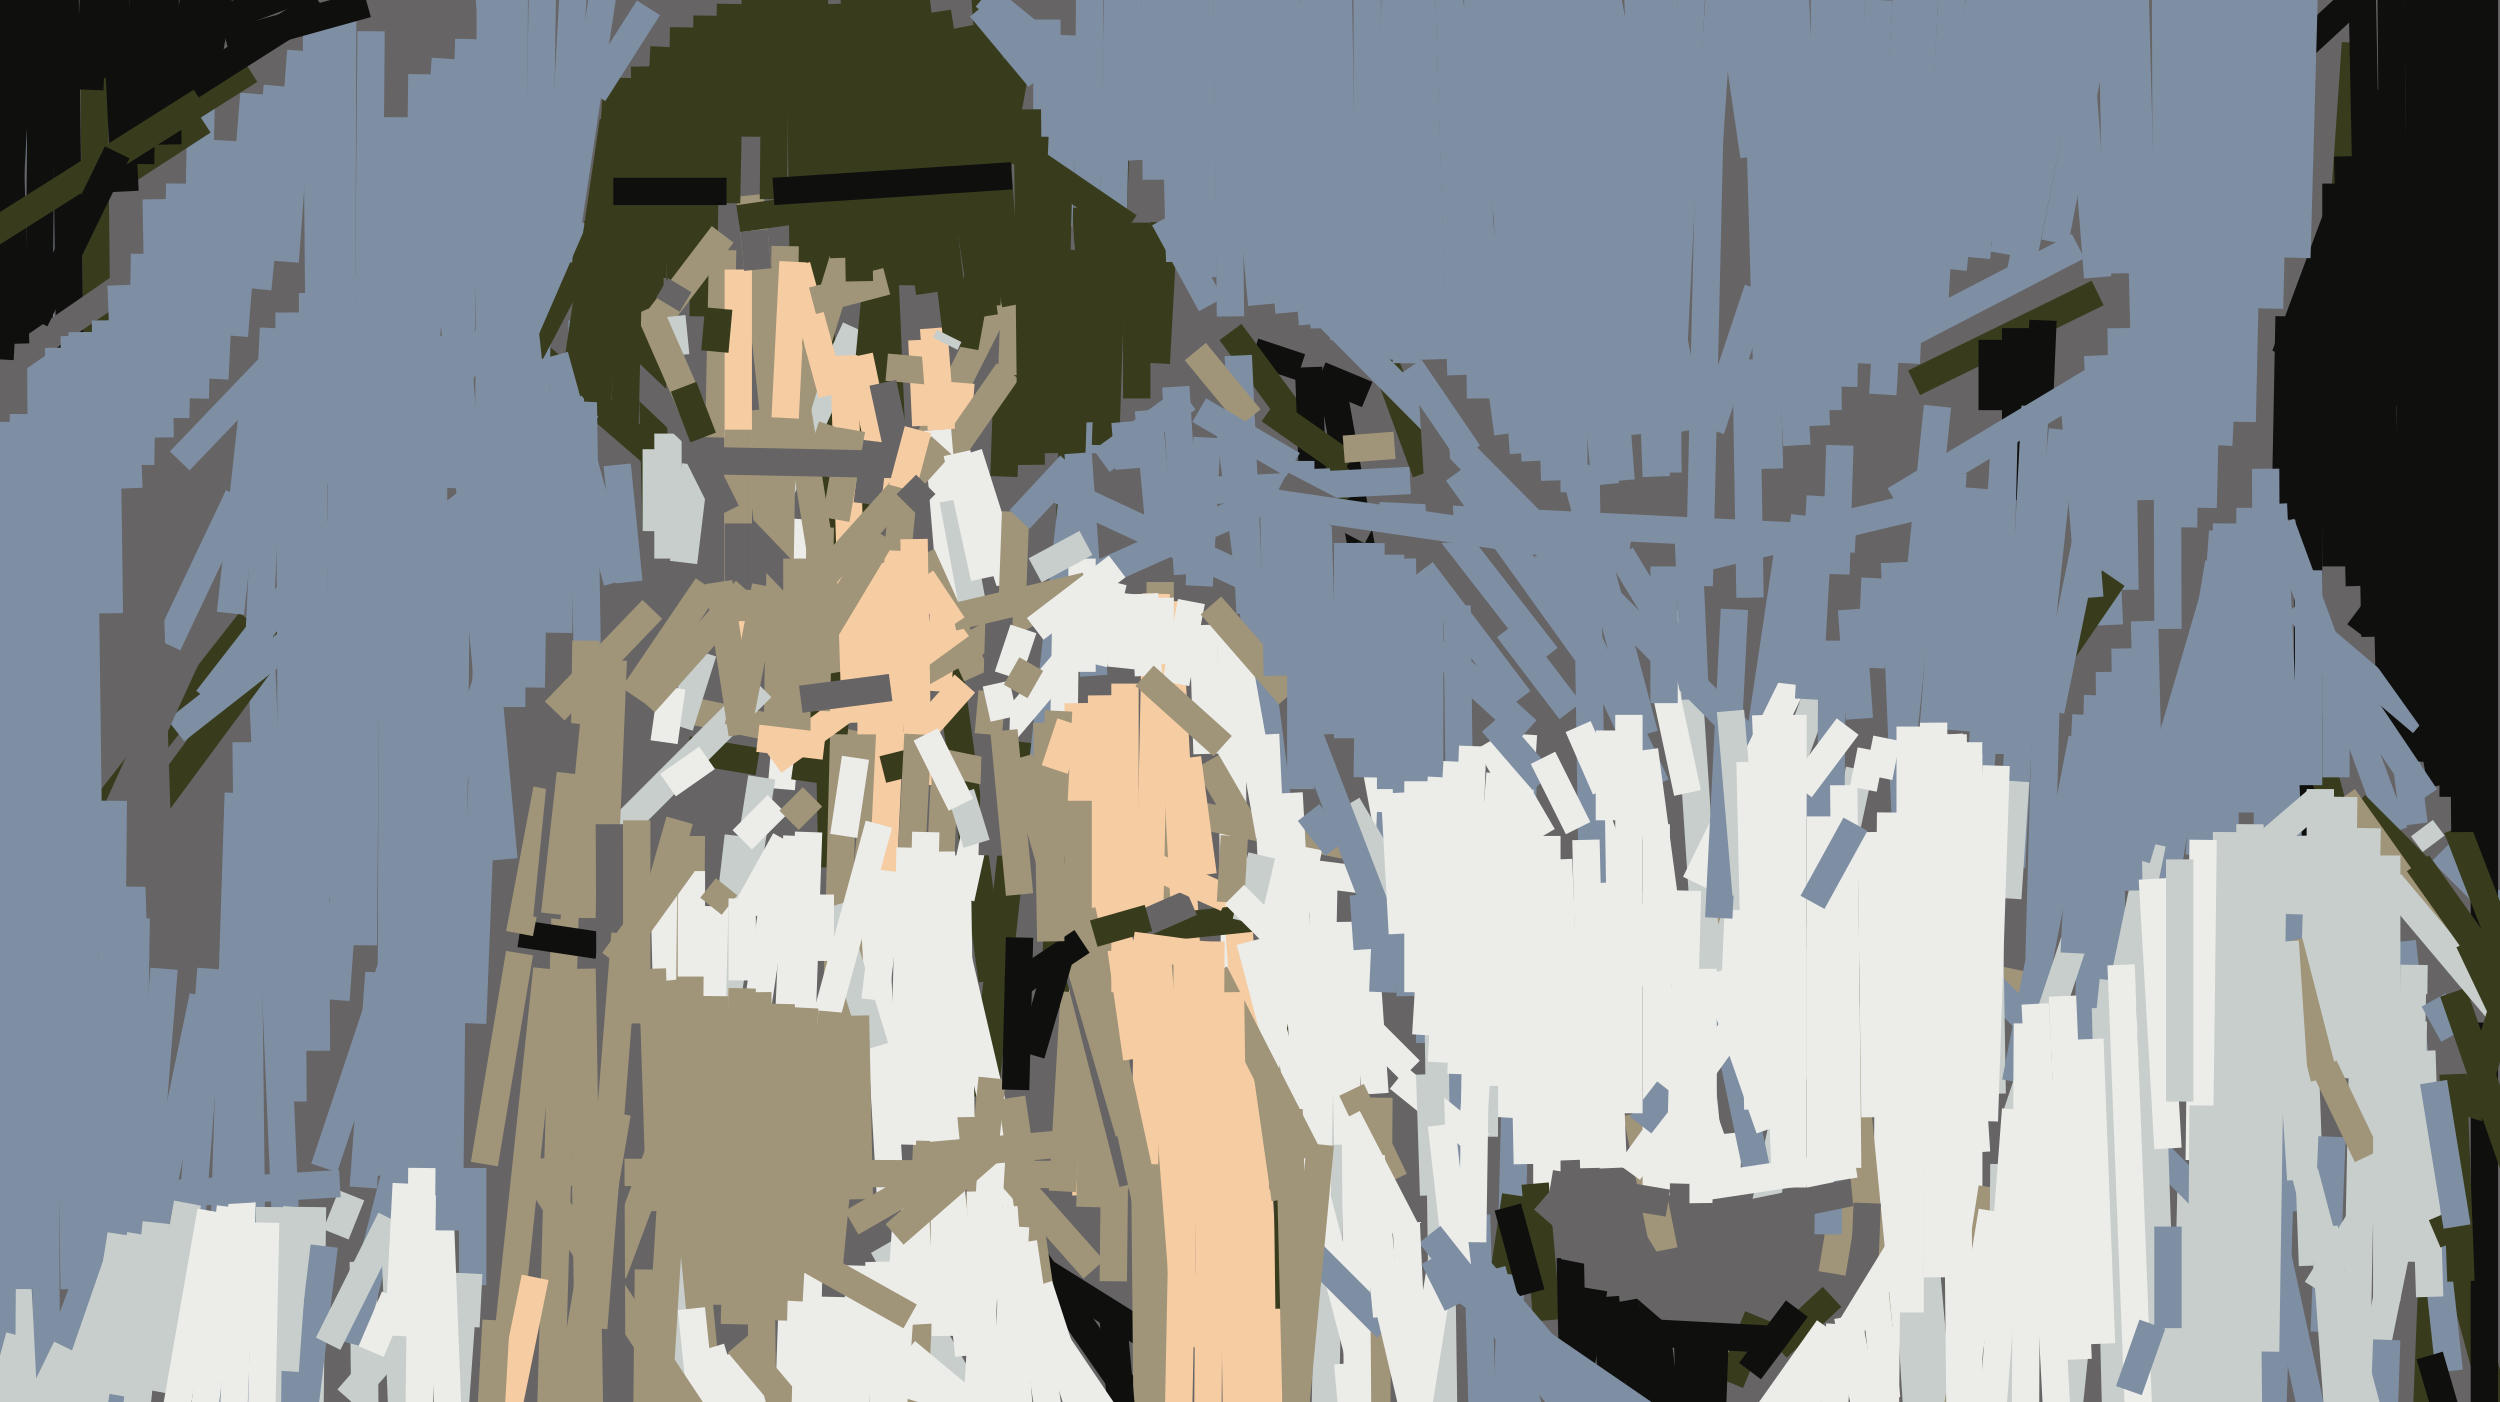 <svg xmlns="http://www.w3.org/2000/svg" width="640px" height="359px">
  <rect width="640" height="359" fill="rgb(102,100,101)"/>
  <line x1="321" y1="90" x2="333" y2="94" style="stroke:rgb(15,16,14);stroke-width:7"/>
  <line x1="528" y1="110" x2="521" y2="176" style="stroke:rgb(126,142,163);stroke-width:7"/>
  <line x1="315" y1="160" x2="317" y2="322" style="stroke:rgb(236,236,233);stroke-width:7"/>
  <line x1="586" y1="81" x2="585" y2="133" style="stroke:rgb(15,16,14);stroke-width:7"/>
  <line x1="537" y1="75" x2="490" y2="98" style="stroke:rgb(56,60,28);stroke-width:7"/>
  <line x1="24" y1="12" x2="25" y2="111" style="stroke:rgb(56,60,28);stroke-width:7"/>
  <line x1="207" y1="-73" x2="213" y2="222" style="stroke:rgb(56,60,28);stroke-width:7"/>
  <line x1="568" y1="144" x2="553" y2="234" style="stroke:rgb(126,142,163);stroke-width:7"/>
  <line x1="207" y1="213" x2="202" y2="357" style="stroke:rgb(236,236,233);stroke-width:7"/>
  <line x1="438" y1="20" x2="435" y2="150" style="stroke:rgb(126,142,163);stroke-width:7"/>
  <line x1="603" y1="11" x2="598" y2="83" style="stroke:rgb(56,60,28);stroke-width:7"/>
  <line x1="212" y1="327" x2="231" y2="129" style="stroke:rgb(160,148,121);stroke-width:7"/>
  <line x1="242" y1="164" x2="254" y2="251" style="stroke:rgb(56,60,28);stroke-width:7"/>
  <line x1="67" y1="171" x2="76" y2="380" style="stroke:rgb(126,142,163);stroke-width:7"/>
  <line x1="192" y1="50" x2="199" y2="115" style="stroke:rgb(160,148,121);stroke-width:7"/>
  <line x1="583" y1="321" x2="608" y2="436" style="stroke:rgb(126,142,163);stroke-width:7"/>
  <line x1="569" y1="136" x2="563" y2="219" style="stroke:rgb(126,142,163);stroke-width:7"/>
  <line x1="258" y1="94" x2="257" y2="122" style="stroke:rgb(56,60,28);stroke-width:7"/>
  <line x1="475" y1="138" x2="353" y2="132" style="stroke:rgb(126,142,163);stroke-width:7"/>
  <line x1="248" y1="116" x2="261" y2="157" style="stroke:rgb(236,236,233);stroke-width:7"/>
  <line x1="294" y1="-274" x2="296" y2="46" style="stroke:rgb(126,142,163);stroke-width:7"/>
  <line x1="64" y1="159" x2="3" y2="237" style="stroke:rgb(56,60,28);stroke-width:7"/>
  <line x1="341" y1="98" x2="356" y2="182" style="stroke:rgb(15,16,14);stroke-width:7"/>
  <line x1="215" y1="-203" x2="229" y2="129" style="stroke:rgb(56,60,28);stroke-width:7"/>
  <line x1="219" y1="84" x2="197" y2="132" style="stroke:rgb(199,206,203);stroke-width:7"/>
  <line x1="458" y1="139" x2="446" y2="219" style="stroke:rgb(126,142,163);stroke-width:7"/>
  <line x1="74" y1="160" x2="40" y2="206" style="stroke:rgb(56,60,28);stroke-width:7"/>
  <line x1="390" y1="196" x2="384" y2="436" style="stroke:rgb(126,142,163);stroke-width:7"/>
  <line x1="450" y1="74" x2="438" y2="110" style="stroke:rgb(126,142,163);stroke-width:7"/>
  <line x1="262" y1="190" x2="252" y2="281" style="stroke:rgb(56,60,28);stroke-width:7"/>
  <line x1="607" y1="123" x2="618" y2="211" style="stroke:rgb(126,142,163);stroke-width:7"/>
  <line x1="61" y1="203" x2="53" y2="450" style="stroke:rgb(126,142,163);stroke-width:7"/>
  <line x1="206" y1="133" x2="200" y2="202" style="stroke:rgb(236,236,233);stroke-width:7"/>
  <line x1="308" y1="160" x2="309" y2="193" style="stroke:rgb(236,236,233);stroke-width:7"/>
  <line x1="71" y1="22" x2="66" y2="74" style="stroke:rgb(126,142,163);stroke-width:7"/>
  <line x1="368" y1="132" x2="396" y2="168" style="stroke:rgb(126,142,163);stroke-width:7"/>
  <line x1="331" y1="223" x2="394" y2="231" style="stroke:rgb(236,236,233);stroke-width:7"/>
  <line x1="53" y1="179" x2="129" y2="81" style="stroke:rgb(126,142,163);stroke-width:7"/>
  <line x1="625" y1="218" x2="653" y2="246" style="stroke:rgb(126,142,163);stroke-width:7"/>
  <line x1="527" y1="254" x2="177" y2="182" style="stroke:rgb(160,148,121);stroke-width:7"/>
  <line x1="315" y1="111" x2="334" y2="259" style="stroke:rgb(126,142,163);stroke-width:7"/>
  <line x1="537" y1="91" x2="540" y2="160" style="stroke:rgb(126,142,163);stroke-width:7"/>
  <line x1="537" y1="178" x2="534" y2="283" style="stroke:rgb(126,142,163);stroke-width:7"/>
  <line x1="316" y1="222" x2="330" y2="410" style="stroke:rgb(246,204,162);stroke-width:7"/>
  <line x1="341" y1="273" x2="339" y2="375" style="stroke:rgb(199,206,203);stroke-width:7"/>
  <line x1="170" y1="228" x2="176" y2="466" style="stroke:rgb(236,236,233);stroke-width:7"/>
  <line x1="524" y1="172" x2="522" y2="245" style="stroke:rgb(126,142,163);stroke-width:7"/>
  <line x1="131" y1="85" x2="167" y2="116" style="stroke:rgb(56,60,28);stroke-width:7"/>
  <line x1="10" y1="10" x2="12" y2="373" style="stroke:rgb(126,142,163);stroke-width:7"/>
  <line x1="214" y1="144" x2="206" y2="200" style="stroke:rgb(56,60,28);stroke-width:7"/>
  <line x1="224" y1="76" x2="213" y2="193" style="stroke:rgb(56,60,28);stroke-width:7"/>
  <line x1="468" y1="170" x2="424" y2="290" style="stroke:rgb(199,206,203);stroke-width:7"/>
  <line x1="80" y1="309" x2="77" y2="550" style="stroke:rgb(199,206,203);stroke-width:7"/>
  <line x1="445" y1="233" x2="440" y2="347" style="stroke:rgb(236,236,233);stroke-width:7"/>
  <line x1="268" y1="53" x2="236" y2="116" style="stroke:rgb(160,148,121);stroke-width:7"/>
  <line x1="604" y1="-38" x2="608" y2="163" style="stroke:rgb(15,16,14);stroke-width:7"/>
  <line x1="203" y1="-133" x2="206" y2="97" style="stroke:rgb(56,60,28);stroke-width:7"/>
  <line x1="38" y1="285" x2="6" y2="371" style="stroke:rgb(126,142,163);stroke-width:7"/>
  <line x1="246" y1="98" x2="240" y2="177" style="stroke:rgb(246,204,162);stroke-width:7"/>
  <line x1="279" y1="-7" x2="278" y2="116" style="stroke:rgb(126,142,163);stroke-width:7"/>
  <line x1="366" y1="149" x2="366" y2="267" style="stroke:rgb(126,142,163);stroke-width:7"/>
  <line x1="236" y1="87" x2="237" y2="109" style="stroke:rgb(246,204,162);stroke-width:7"/>
  <line x1="252" y1="-3" x2="258" y2="78" style="stroke:rgb(56,60,28);stroke-width:7"/>
  <line x1="511" y1="-202" x2="495" y2="83" style="stroke:rgb(126,142,163);stroke-width:7"/>
  <line x1="189" y1="214" x2="154" y2="515" style="stroke:rgb(199,206,203);stroke-width:7"/>
  <line x1="276" y1="64" x2="270" y2="258" style="stroke:rgb(56,60,28);stroke-width:7"/>
  <line x1="344" y1="236" x2="345" y2="293" style="stroke:rgb(236,236,233);stroke-width:7"/>
  <line x1="227" y1="94" x2="238" y2="95" style="stroke:rgb(160,148,121);stroke-width:7"/>
  <line x1="338" y1="96" x2="350" y2="101" style="stroke:rgb(15,16,14);stroke-width:7"/>
  <line x1="223" y1="221" x2="228" y2="307" style="stroke:rgb(236,236,233);stroke-width:7"/>
  <line x1="226" y1="319" x2="281" y2="415" style="stroke:rgb(199,206,203);stroke-width:7"/>
  <line x1="3" y1="298" x2="10" y2="437" style="stroke:rgb(199,206,203);stroke-width:7"/>
  <line x1="332" y1="301" x2="135" y2="300" style="stroke:rgb(160,148,121);stroke-width:7"/>
  <line x1="579" y1="-119" x2="574" y2="108" style="stroke:rgb(126,142,163);stroke-width:7"/>
  <line x1="617" y1="-198" x2="620" y2="95" style="stroke:rgb(15,16,14);stroke-width:7"/>
  <line x1="476" y1="197" x2="452" y2="308" style="stroke:rgb(199,206,203);stroke-width:7"/>
  <line x1="35" y1="227" x2="31" y2="480" style="stroke:rgb(126,142,163);stroke-width:7"/>
  <line x1="431" y1="156" x2="438" y2="262" style="stroke:rgb(199,206,203);stroke-width:7"/>
  <line x1="83" y1="299" x2="145" y2="113" style="stroke:rgb(126,142,163);stroke-width:7"/>
  <line x1="473" y1="302" x2="469" y2="326" style="stroke:rgb(160,148,121);stroke-width:7"/>
  <line x1="592" y1="73" x2="590" y2="219" style="stroke:rgb(15,16,14);stroke-width:7"/>
  <line x1="282" y1="178" x2="283" y2="269" style="stroke:rgb(246,204,162);stroke-width:7"/>
  <line x1="258" y1="95" x2="242" y2="118" style="stroke:rgb(160,148,121);stroke-width:7"/>
  <line x1="510" y1="87" x2="510" y2="105" style="stroke:rgb(15,16,14);stroke-width:7"/>
  <line x1="12" y1="-206" x2="10" y2="89" style="stroke:rgb(15,16,14);stroke-width:7"/>
  <line x1="216" y1="188" x2="214" y2="265" style="stroke:rgb(160,148,121);stroke-width:7"/>
  <line x1="474" y1="156" x2="476" y2="184" style="stroke:rgb(126,142,163);stroke-width:7"/>
  <line x1="608" y1="23" x2="612" y2="188" style="stroke:rgb(15,16,14);stroke-width:7"/>
  <line x1="624" y1="292" x2="621" y2="367" style="stroke:rgb(56,60,28);stroke-width:7"/>
  <line x1="324" y1="188" x2="328" y2="277" style="stroke:rgb(236,236,233);stroke-width:7"/>
  <line x1="513" y1="117" x2="499" y2="305" style="stroke:rgb(126,142,163);stroke-width:7"/>
  <line x1="181" y1="4" x2="180" y2="81" style="stroke:rgb(56,60,28);stroke-width:7"/>
  <line x1="195" y1="-176" x2="193" y2="35" style="stroke:rgb(56,60,28);stroke-width:7"/>
  <line x1="242" y1="195" x2="234" y2="360" style="stroke:rgb(160,148,121);stroke-width:7"/>
  <line x1="16" y1="-51" x2="19" y2="176" style="stroke:rgb(15,16,14);stroke-width:7"/>
  <line x1="347" y1="168" x2="361" y2="244" style="stroke:rgb(236,236,233);stroke-width:7"/>
  <line x1="121" y1="299" x2="121" y2="329" style="stroke:rgb(126,142,163);stroke-width:7"/>
  <line x1="220" y1="91" x2="228" y2="129" style="stroke:rgb(246,204,162);stroke-width:7"/>
  <line x1="500" y1="121" x2="488" y2="275" style="stroke:rgb(126,142,163);stroke-width:7"/>
  <line x1="149" y1="82" x2="151" y2="211" style="stroke:rgb(126,142,163);stroke-width:7"/>
  <line x1="382" y1="-116" x2="393" y2="118" style="stroke:rgb(126,142,163);stroke-width:7"/>
  <line x1="201" y1="63" x2="199" y2="188" style="stroke:rgb(160,148,121);stroke-width:7"/>
  <line x1="354" y1="91" x2="365" y2="121" style="stroke:rgb(56,60,28);stroke-width:7"/>
  <line x1="193" y1="105" x2="197" y2="138" style="stroke:rgb(160,148,121);stroke-width:7"/>
  <line x1="6" y1="106" x2="5" y2="330" style="stroke:rgb(126,142,163);stroke-width:7"/>
  <line x1="200" y1="79" x2="215" y2="172" style="stroke:rgb(160,148,121);stroke-width:7"/>
  <line x1="488" y1="318" x2="495" y2="429" style="stroke:rgb(199,206,203);stroke-width:7"/>
  <line x1="419" y1="285" x2="426" y2="320" style="stroke:rgb(160,148,121);stroke-width:7"/>
  <line x1="580" y1="120" x2="581" y2="320" style="stroke:rgb(126,142,163);stroke-width:7"/>
  <line x1="640" y1="364" x2="589" y2="176" style="stroke:rgb(56,60,28);stroke-width:7"/>
  <line x1="260" y1="68" x2="259" y2="96" style="stroke:rgb(160,148,121);stroke-width:7"/>
  <line x1="469" y1="332" x2="455" y2="345" style="stroke:rgb(56,60,28);stroke-width:7"/>
  <line x1="63" y1="190" x2="66" y2="459" style="stroke:rgb(126,142,163);stroke-width:7"/>
  <line x1="216" y1="91" x2="219" y2="185" style="stroke:rgb(246,204,162);stroke-width:7"/>
  <line x1="108" y1="19" x2="102" y2="515" style="stroke:rgb(126,142,163);stroke-width:7"/>
  <line x1="171" y1="251" x2="192" y2="468" style="stroke:rgb(160,148,121);stroke-width:7"/>
  <line x1="194" y1="195" x2="176" y2="192" style="stroke:rgb(56,60,28);stroke-width:7"/>
  <line x1="224" y1="113" x2="222" y2="129" style="stroke:rgb(102,100,101);stroke-width:7"/>
  <line x1="561" y1="300" x2="556" y2="513" style="stroke:rgb(199,206,203);stroke-width:7"/>
  <line x1="298" y1="57" x2="296" y2="93" style="stroke:rgb(56,60,28);stroke-width:7"/>
  <line x1="620" y1="212" x2="623" y2="216" style="stroke:rgb(199,206,203);stroke-width:7"/>
  <line x1="442" y1="270" x2="444" y2="290" style="stroke:rgb(102,100,101);stroke-width:7"/>
  <line x1="416" y1="333" x2="435" y2="441" style="stroke:rgb(15,16,14);stroke-width:7"/>
  <line x1="309" y1="195" x2="320" y2="214" style="stroke:rgb(160,148,121);stroke-width:7"/>
  <line x1="491" y1="301" x2="503" y2="435" style="stroke:rgb(199,206,203);stroke-width:7"/>
  <line x1="359" y1="143" x2="361" y2="255" style="stroke:rgb(126,142,163);stroke-width:7"/>
  <line x1="338" y1="79" x2="576" y2="319" style="stroke:rgb(126,142,163);stroke-width:7"/>
  <line x1="407" y1="204" x2="439" y2="294" style="stroke:rgb(236,236,233);stroke-width:7"/>
  <line x1="411" y1="332" x2="426" y2="529" style="stroke:rgb(15,16,14);stroke-width:7"/>
  <line x1="275" y1="123" x2="265" y2="213" style="stroke:rgb(126,142,163);stroke-width:7"/>
  <line x1="213" y1="232" x2="224" y2="268" style="stroke:rgb(199,206,203);stroke-width:7"/>
  <line x1="339" y1="222" x2="337" y2="315" style="stroke:rgb(236,236,233);stroke-width:7"/>
  <line x1="240" y1="110" x2="244" y2="158" style="stroke:rgb(236,236,233);stroke-width:7"/>
  <line x1="219" y1="260" x2="220" y2="307" style="stroke:rgb(160,148,121);stroke-width:7"/>
  <line x1="619" y1="293" x2="596" y2="406" style="stroke:rgb(199,206,203);stroke-width:7"/>
  <line x1="315" y1="85" x2="346" y2="127" style="stroke:rgb(56,60,28);stroke-width:7"/>
  <line x1="328" y1="-18" x2="336" y2="83" style="stroke:rgb(126,142,163);stroke-width:7"/>
  <line x1="218" y1="110" x2="214" y2="133" style="stroke:rgb(160,148,121);stroke-width:7"/>
  <line x1="390" y1="188" x2="384" y2="286" style="stroke:rgb(236,236,233);stroke-width:7"/>
  <line x1="186" y1="131" x2="209" y2="155" style="stroke:rgb(102,100,101);stroke-width:7"/>
  <line x1="422" y1="325" x2="437" y2="439" style="stroke:rgb(15,16,14);stroke-width:7"/>
  <line x1="165" y1="17" x2="168" y2="136" style="stroke:rgb(56,60,28);stroke-width:7"/>
  <line x1="469" y1="164" x2="468" y2="316" style="stroke:rgb(126,142,163);stroke-width:7"/>
  <line x1="230" y1="141" x2="226" y2="225" style="stroke:rgb(246,204,162);stroke-width:7"/>
  <line x1="540" y1="172" x2="541" y2="289" style="stroke:rgb(126,142,163);stroke-width:7"/>
  <line x1="220" y1="324" x2="219" y2="361" style="stroke:rgb(236,236,233);stroke-width:7"/>
  <line x1="269" y1="29" x2="270" y2="116" style="stroke:rgb(56,60,28);stroke-width:7"/>
  <line x1="241" y1="114" x2="206" y2="153" style="stroke:rgb(160,148,121);stroke-width:7"/>
  <line x1="378" y1="311" x2="382" y2="449" style="stroke:rgb(126,142,163);stroke-width:7"/>
  <line x1="441" y1="258" x2="450" y2="301" style="stroke:rgb(126,142,163);stroke-width:7"/>
  <line x1="180" y1="167" x2="174" y2="186" style="stroke:rgb(199,206,203);stroke-width:7"/>
  <line x1="426" y1="175" x2="432" y2="203" style="stroke:rgb(236,236,233);stroke-width:7"/>
  <line x1="460" y1="173" x2="434" y2="226" style="stroke:rgb(236,236,233);stroke-width:7"/>
  <line x1="509" y1="218" x2="510" y2="280" style="stroke:rgb(199,206,203);stroke-width:7"/>
  <line x1="406" y1="119" x2="408" y2="250" style="stroke:rgb(126,142,163);stroke-width:7"/>
  <line x1="236" y1="142" x2="250" y2="173" style="stroke:rgb(160,148,121);stroke-width:7"/>
  <line x1="471" y1="114" x2="470" y2="147" style="stroke:rgb(126,142,163);stroke-width:7"/>
  <line x1="65" y1="102" x2="59" y2="157" style="stroke:rgb(126,142,163);stroke-width:7"/>
  <line x1="268" y1="326" x2="292" y2="341" style="stroke:rgb(15,16,14);stroke-width:7"/>
  <line x1="320" y1="244" x2="323" y2="375" style="stroke:rgb(246,204,162);stroke-width:7"/>
  <line x1="272" y1="152" x2="233" y2="174" style="stroke:rgb(160,148,121);stroke-width:7"/>
  <line x1="480" y1="148" x2="479" y2="171" style="stroke:rgb(126,142,163);stroke-width:7"/>
  <line x1="466" y1="209" x2="466" y2="307" style="stroke:rgb(236,236,233);stroke-width:7"/>
  <line x1="120" y1="326" x2="116" y2="403" style="stroke:rgb(199,206,203);stroke-width:7"/>
  <line x1="349" y1="236" x2="352" y2="280" style="stroke:rgb(236,236,233);stroke-width:7"/>
  <line x1="246" y1="160" x2="198" y2="195" style="stroke:rgb(246,204,162);stroke-width:7"/>
  <line x1="617" y1="40" x2="617" y2="195" style="stroke:rgb(15,16,14);stroke-width:7"/>
  <line x1="569" y1="-81" x2="564" y2="130" style="stroke:rgb(126,142,163);stroke-width:7"/>
  <line x1="42" y1="248" x2="37" y2="311" style="stroke:rgb(126,142,163);stroke-width:7"/>
  <line x1="195" y1="199" x2="181" y2="289" style="stroke:rgb(199,206,203);stroke-width:7"/>
  <line x1="570" y1="134" x2="568" y2="534" style="stroke:rgb(126,142,163);stroke-width:7"/>
  <line x1="139" y1="-11" x2="136" y2="176" style="stroke:rgb(126,142,163);stroke-width:7"/>
  <line x1="93" y1="323" x2="94" y2="416" style="stroke:rgb(199,206,203);stroke-width:7"/>
  <line x1="204" y1="143" x2="204" y2="192" style="stroke:rgb(160,148,121);stroke-width:7"/>
  <line x1="-9" y1="101" x2="49" y2="61" style="stroke:rgb(102,100,101);stroke-width:7"/>
  <line x1="461" y1="202" x2="473" y2="186" style="stroke:rgb(236,236,233);stroke-width:7"/>
  <line x1="171" y1="111" x2="171" y2="143" style="stroke:rgb(199,206,203);stroke-width:7"/>
  <line x1="165" y1="35" x2="135" y2="92" style="stroke:rgb(56,60,28);stroke-width:7"/>
  <line x1="504" y1="190" x2="504" y2="491" style="stroke:rgb(236,236,233);stroke-width:7"/>
  <line x1="345" y1="139" x2="345" y2="189" style="stroke:rgb(126,142,163);stroke-width:7"/>
  <line x1="394" y1="86" x2="421" y2="188" style="stroke:rgb(126,142,163);stroke-width:7"/>
  <line x1="170" y1="12" x2="167" y2="71" style="stroke:rgb(56,60,28);stroke-width:7"/>
  <line x1="636" y1="376" x2="636" y2="-5" style="stroke:rgb(15,16,14);stroke-width:7"/>
  <line x1="605" y1="87" x2="625" y2="201" style="stroke:rgb(15,16,14);stroke-width:7"/>
  <line x1="543" y1="84" x2="544" y2="151" style="stroke:rgb(126,142,163);stroke-width:7"/>
  <line x1="245" y1="244" x2="263" y2="321" style="stroke:rgb(236,236,233);stroke-width:7"/>
  <line x1="273" y1="149" x2="272" y2="207" style="stroke:rgb(236,236,233);stroke-width:7"/>
  <line x1="351" y1="139" x2="350" y2="199" style="stroke:rgb(126,142,163);stroke-width:7"/>
  <line x1="510" y1="304" x2="496" y2="393" style="stroke:rgb(160,148,121);stroke-width:7"/>
  <line x1="102" y1="297" x2="90" y2="344" style="stroke:rgb(126,142,163);stroke-width:7"/>
  <line x1="200" y1="217" x2="188" y2="298" style="stroke:rgb(236,236,233);stroke-width:7"/>
  <line x1="541" y1="148" x2="528" y2="167" style="stroke:rgb(56,60,28);stroke-width:7"/>
  <line x1="272" y1="170" x2="255" y2="190" style="stroke:rgb(236,236,233);stroke-width:7"/>
  <line x1="381" y1="190" x2="395" y2="214" style="stroke:rgb(236,236,233);stroke-width:7"/>
  <line x1="506" y1="125" x2="501" y2="187" style="stroke:rgb(126,142,163);stroke-width:7"/>
  <line x1="448" y1="257" x2="417" y2="300" style="stroke:rgb(236,236,233);stroke-width:7"/>
  <line x1="380" y1="291" x2="380" y2="278" style="stroke:rgb(199,206,203);stroke-width:7"/>
  <line x1="466" y1="127" x2="463" y2="179" style="stroke:rgb(126,142,163);stroke-width:7"/>
  <line x1="496" y1="-67" x2="488" y2="93" style="stroke:rgb(126,142,163);stroke-width:7"/>
  <line x1="289" y1="152" x2="287" y2="171" style="stroke:rgb(236,236,233);stroke-width:7"/>
  <line x1="424" y1="211" x2="424" y2="306" style="stroke:rgb(236,236,233);stroke-width:7"/>
  <line x1="234" y1="138" x2="235" y2="201" style="stroke:rgb(246,204,162);stroke-width:7"/>
  <line x1="516" y1="84" x2="516" y2="128" style="stroke:rgb(15,16,14);stroke-width:7"/>
  <line x1="444" y1="156" x2="440" y2="235" style="stroke:rgb(126,142,163);stroke-width:7"/>
  <line x1="276" y1="180" x2="278" y2="306" style="stroke:rgb(246,204,162);stroke-width:7"/>
  <line x1="513" y1="298" x2="512" y2="410" style="stroke:rgb(199,206,203);stroke-width:7"/>
  <line x1="286" y1="236" x2="285" y2="328" style="stroke:rgb(160,148,121);stroke-width:7"/>
  <line x1="366" y1="89" x2="369" y2="139" style="stroke:rgb(102,100,101);stroke-width:7"/>
  <line x1="521" y1="104" x2="515" y2="222" style="stroke:rgb(126,142,163);stroke-width:7"/>
  <line x1="251" y1="207" x2="246" y2="230" style="stroke:rgb(236,236,233);stroke-width:7"/>
  <line x1="97" y1="249" x2="93" y2="304" style="stroke:rgb(126,142,163);stroke-width:7"/>
  <line x1="310" y1="78" x2="298" y2="56" style="stroke:rgb(126,142,163);stroke-width:7"/>
  <line x1="175" y1="7" x2="174" y2="77" style="stroke:rgb(56,60,28);stroke-width:7"/>
  <line x1="62" y1="307" x2="56" y2="458" style="stroke:rgb(236,236,233);stroke-width:7"/>
  <line x1="300" y1="-15" x2="302" y2="67" style="stroke:rgb(126,142,163);stroke-width:7"/>
  <line x1="541" y1="251" x2="524" y2="415" style="stroke:rgb(199,206,203);stroke-width:7"/>
  <line x1="52" y1="0" x2="50" y2="102" style="stroke:rgb(126,142,163);stroke-width:7"/>
  <line x1="223" y1="144" x2="223" y2="188" style="stroke:rgb(246,204,162);stroke-width:7"/>
  <line x1="675" y1="-67" x2="583" y2="18" style="stroke:rgb(15,16,14);stroke-width:7"/>
  <line x1="532" y1="63" x2="478" y2="91" style="stroke:rgb(126,142,163);stroke-width:7"/>
  <line x1="83" y1="319" x2="76" y2="377" style="stroke:rgb(126,142,163);stroke-width:7"/>
  <line x1="516" y1="200" x2="514" y2="230" style="stroke:rgb(199,206,203);stroke-width:7"/>
  <line x1="582" y1="129" x2="590" y2="310" style="stroke:rgb(126,142,163);stroke-width:7"/>
  <line x1="101" y1="316" x2="103" y2="364" style="stroke:rgb(199,206,203);stroke-width:7"/>
  <line x1="396" y1="141" x2="424" y2="201" style="stroke:rgb(126,142,163);stroke-width:7"/>
  <line x1="304" y1="194" x2="308" y2="224" style="stroke:rgb(246,204,162);stroke-width:7"/>
  <line x1="275" y1="254" x2="272" y2="305" style="stroke:rgb(160,148,121);stroke-width:7"/>
  <line x1="598" y1="56" x2="585" y2="91" style="stroke:rgb(15,16,14);stroke-width:7"/>
  <line x1="317" y1="169" x2="325" y2="214" style="stroke:rgb(236,236,233);stroke-width:7"/>
  <line x1="256" y1="150" x2="254" y2="219" style="stroke:rgb(102,100,101);stroke-width:7"/>
  <line x1="588" y1="155" x2="621" y2="204" style="stroke:rgb(126,142,163);stroke-width:7"/>
  <line x1="485" y1="144" x2="489" y2="240" style="stroke:rgb(126,142,163);stroke-width:7"/>
  <line x1="239" y1="84" x2="241" y2="110" style="stroke:rgb(246,204,162);stroke-width:7"/>
  <line x1="446" y1="-261" x2="428" y2="99" style="stroke:rgb(126,142,163);stroke-width:7"/>
  <line x1="257" y1="187" x2="261" y2="229" style="stroke:rgb(160,148,121);stroke-width:7"/>
  <line x1="356" y1="208" x2="354" y2="254" style="stroke:rgb(126,142,163);stroke-width:7"/>
  <line x1="260" y1="315" x2="294" y2="364" style="stroke:rgb(15,16,14);stroke-width:7"/>
  <line x1="194" y1="254" x2="201" y2="865" style="stroke:rgb(160,148,121);stroke-width:7"/>
  <line x1="76" y1="309" x2="73" y2="351" style="stroke:rgb(199,206,203);stroke-width:7"/>
  <line x1="588" y1="214" x2="592" y2="324" style="stroke:rgb(199,206,203);stroke-width:7"/>
  <line x1="246" y1="203" x2="250" y2="216" style="stroke:rgb(199,206,203);stroke-width:7"/>
  <line x1="177" y1="335" x2="187" y2="431" style="stroke:rgb(236,236,233);stroke-width:7"/>
  <line x1="456" y1="-74" x2="465" y2="109" style="stroke:rgb(126,142,163);stroke-width:7"/>
  <line x1="297" y1="149" x2="297" y2="413" style="stroke:rgb(160,148,121);stroke-width:7"/>
  <line x1="147" y1="56" x2="127" y2="102" style="stroke:rgb(126,142,163);stroke-width:7"/>
  <line x1="594" y1="202" x2="594" y2="275" style="stroke:rgb(199,206,203);stroke-width:7"/>
  <line x1="581" y1="386" x2="586" y2="234" style="stroke:rgb(126,142,163);stroke-width:7"/>
  <line x1="396" y1="-27" x2="411" y2="124" style="stroke:rgb(126,142,163);stroke-width:7"/>
  <line x1="278" y1="53" x2="281" y2="108" style="stroke:rgb(56,60,28);stroke-width:7"/>
  <line x1="329" y1="255" x2="330" y2="335" style="stroke:rgb(56,60,28);stroke-width:7"/>
  <line x1="281" y1="237" x2="279" y2="309" style="stroke:rgb(160,148,121);stroke-width:7"/>
  <line x1="594" y1="163" x2="620" y2="185" style="stroke:rgb(126,142,163);stroke-width:7"/>
  <line x1="320" y1="241" x2="358" y2="386" style="stroke:rgb(236,236,233);stroke-width:7"/>
  <line x1="148" y1="83" x2="187" y2="120" style="stroke:rgb(102,100,101);stroke-width:7"/>
  <line x1="611" y1="168" x2="631" y2="196" style="stroke:rgb(15,16,14);stroke-width:7"/>
  <line x1="408" y1="330" x2="403" y2="360" style="stroke:rgb(15,16,14);stroke-width:7"/>
  <line x1="459" y1="183" x2="459" y2="304" style="stroke:rgb(236,236,233);stroke-width:7"/>
  <line x1="189" y1="346" x2="289" y2="725" style="stroke:rgb(236,236,233);stroke-width:7"/>
  <line x1="405" y1="-34" x2="421" y2="111" style="stroke:rgb(126,142,163);stroke-width:7"/>
  <line x1="267" y1="213" x2="290" y2="303" style="stroke:rgb(102,100,101);stroke-width:7"/>
  <line x1="65" y1="24" x2="60" y2="86" style="stroke:rgb(126,142,163);stroke-width:7"/>
  <line x1="500" y1="188" x2="502" y2="385" style="stroke:rgb(236,236,233);stroke-width:7"/>
  <line x1="52" y1="255" x2="26" y2="379" style="stroke:rgb(126,142,163);stroke-width:7"/>
  <line x1="276" y1="116" x2="280" y2="173" style="stroke:rgb(126,142,163);stroke-width:7"/>
  <line x1="335" y1="94" x2="337" y2="149" style="stroke:rgb(15,16,14);stroke-width:7"/>
  <line x1="404" y1="186" x2="411" y2="202" style="stroke:rgb(236,236,233);stroke-width:7"/>
  <line x1="185" y1="60" x2="169" y2="81" style="stroke:rgb(160,148,121);stroke-width:7"/>
  <line x1="54" y1="248" x2="46" y2="353" style="stroke:rgb(126,142,163);stroke-width:7"/>
  <line x1="611" y1="-139" x2="613" y2="104" style="stroke:rgb(15,16,14);stroke-width:7"/>
  <line x1="157" y1="31" x2="146" y2="106" style="stroke:rgb(56,60,28);stroke-width:7"/>
  <line x1="399" y1="-245" x2="403" y2="126" style="stroke:rgb(126,142,163);stroke-width:7"/>
  <line x1="219" y1="56" x2="204" y2="105" style="stroke:rgb(160,148,121);stroke-width:7"/>
  <line x1="224" y1="-88" x2="245" y2="87" style="stroke:rgb(56,60,28);stroke-width:7"/>
  <line x1="187" y1="1" x2="186" y2="52" style="stroke:rgb(56,60,28);stroke-width:7"/>
  <line x1="330" y1="203" x2="335" y2="295" style="stroke:rgb(236,236,233);stroke-width:7"/>
  <line x1="261" y1="194" x2="289" y2="290" style="stroke:rgb(160,148,121);stroke-width:7"/>
  <line x1="158" y1="119" x2="161" y2="149" style="stroke:rgb(126,142,163);stroke-width:7"/>
  <line x1="183" y1="232" x2="181" y2="309" style="stroke:rgb(236,236,233);stroke-width:7"/>
  <line x1="232" y1="312" x2="228" y2="371" style="stroke:rgb(236,236,233);stroke-width:7"/>
  <line x1="293" y1="291" x2="295" y2="507" style="stroke:rgb(160,148,121);stroke-width:7"/>
  <line x1="598" y1="47" x2="598" y2="145" style="stroke:rgb(15,16,14);stroke-width:7"/>
  <line x1="368" y1="247" x2="370" y2="392" style="stroke:rgb(199,206,203);stroke-width:7"/>
  <line x1="607" y1="160" x2="603" y2="157" style="stroke:rgb(15,16,14);stroke-width:7"/>
  <line x1="45" y1="187" x2="151" y2="104" style="stroke:rgb(126,142,163);stroke-width:7"/>
  <line x1="615" y1="241" x2="627" y2="351" style="stroke:rgb(126,142,163);stroke-width:7"/>
  <line x1="26" y1="216" x2="52" y2="159" style="stroke:rgb(102,100,101);stroke-width:7"/>
  <line x1="90" y1="306" x2="86" y2="316" style="stroke:rgb(199,206,203);stroke-width:7"/>
  <line x1="396" y1="214" x2="396" y2="307" style="stroke:rgb(236,236,233);stroke-width:7"/>
  <line x1="213" y1="109" x2="209" y2="121" style="stroke:rgb(160,148,121);stroke-width:7"/>
  <line x1="395" y1="200" x2="382" y2="185" style="stroke:rgb(126,142,163);stroke-width:7"/>
  <line x1="185" y1="64" x2="184" y2="112" style="stroke:rgb(160,148,121);stroke-width:7"/>
  <line x1="190" y1="215" x2="199" y2="206" style="stroke:rgb(236,236,233);stroke-width:7"/>
  <line x1="138" y1="302" x2="193" y2="385" style="stroke:rgb(160,148,121);stroke-width:7"/>
  <line x1="261" y1="12" x2="247" y2="89" style="stroke:rgb(56,60,28);stroke-width:7"/>
  <line x1="584" y1="134" x2="613" y2="213" style="stroke:rgb(126,142,163);stroke-width:7"/>
  <line x1="204" y1="68" x2="213" y2="101" style="stroke:rgb(246,204,162);stroke-width:7"/>
  <line x1="276" y1="205" x2="276" y2="241" style="stroke:rgb(160,148,121);stroke-width:7"/>
  <line x1="210" y1="135" x2="209" y2="182" style="stroke:rgb(160,148,121);stroke-width:7"/>
  <line x1="597" y1="291" x2="595" y2="341" style="stroke:rgb(126,142,163);stroke-width:7"/>
  <line x1="2" y1="108" x2="0" y2="413" style="stroke:rgb(126,142,163);stroke-width:7"/>
  <line x1="199" y1="-60" x2="198" y2="51" style="stroke:rgb(56,60,28);stroke-width:7"/>
  <line x1="69" y1="309" x2="68" y2="405" style="stroke:rgb(199,206,203);stroke-width:7"/>
  <line x1="548" y1="188" x2="554" y2="365" style="stroke:rgb(199,206,203);stroke-width:7"/>
  <line x1="335" y1="123" x2="279" y2="148" style="stroke:rgb(126,142,163);stroke-width:7"/>
  <line x1="241" y1="281" x2="280" y2="325" style="stroke:rgb(160,148,121);stroke-width:7"/>
  <line x1="427" y1="279" x2="420" y2="288" style="stroke:rgb(126,142,163);stroke-width:7"/>
  <line x1="332" y1="-144" x2="339" y2="84" style="stroke:rgb(126,142,163);stroke-width:7"/>
  <line x1="299" y1="154" x2="306" y2="285" style="stroke:rgb(246,204,162);stroke-width:7"/>
  <line x1="620" y1="223" x2="603" y2="206" style="stroke:rgb(56,60,28);stroke-width:7"/>
  <line x1="189" y1="69" x2="189" y2="187" style="stroke:rgb(246,204,162);stroke-width:7"/>
  <line x1="103" y1="342" x2="89" y2="358" style="stroke:rgb(199,206,203);stroke-width:7"/>
  <line x1="189" y1="344" x2="205" y2="363" style="stroke:rgb(160,148,121);stroke-width:7"/>
  <line x1="353" y1="281" x2="351" y2="580" style="stroke:rgb(160,148,121);stroke-width:7"/>
  <line x1="285" y1="338" x2="302" y2="525" style="stroke:rgb(15,16,14);stroke-width:7"/>
  <line x1="189" y1="110" x2="189" y2="159" style="stroke:rgb(160,148,121);stroke-width:7"/>
  <line x1="167" y1="248" x2="169" y2="310" style="stroke:rgb(160,148,121);stroke-width:7"/>
  <line x1="208" y1="289" x2="204" y2="443" style="stroke:rgb(236,236,233);stroke-width:7"/>
  <line x1="554" y1="-102" x2="555" y2="161" style="stroke:rgb(126,142,163);stroke-width:7"/>
  <line x1="247" y1="175" x2="231" y2="193" style="stroke:rgb(246,204,162);stroke-width:7"/>
  <line x1="111" y1="268" x2="115" y2="371" style="stroke:rgb(236,236,233);stroke-width:7"/>
  <line x1="271" y1="246" x2="264" y2="270" style="stroke:rgb(15,16,14);stroke-width:7"/>
  <line x1="61" y1="127" x2="43" y2="165" style="stroke:rgb(126,142,163);stroke-width:7"/>
  <line x1="373" y1="155" x2="375" y2="319" style="stroke:rgb(126,142,163);stroke-width:7"/>
  <line x1="549" y1="159" x2="551" y2="243" style="stroke:rgb(126,142,163);stroke-width:7"/>
  <line x1="244" y1="128" x2="249" y2="155" style="stroke:rgb(199,206,203);stroke-width:7"/>
  <line x1="195" y1="176" x2="146" y2="225" style="stroke:rgb(199,206,203);stroke-width:7"/>
  <line x1="140" y1="248" x2="117" y2="465" style="stroke:rgb(160,148,121);stroke-width:7"/>
  <line x1="412" y1="187" x2="412" y2="210" style="stroke:rgb(236,236,233);stroke-width:7"/>
  <line x1="399" y1="220" x2="402" y2="297" style="stroke:rgb(236,236,233);stroke-width:7"/>
  <line x1="570" y1="213" x2="567" y2="557" style="stroke:rgb(199,206,203);stroke-width:7"/>
  <line x1="296" y1="152" x2="293" y2="298" style="stroke:rgb(246,204,162);stroke-width:7"/>
  <line x1="345" y1="206" x2="377" y2="260" style="stroke:rgb(199,206,203);stroke-width:7"/>
  <line x1="496" y1="104" x2="487" y2="191" style="stroke:rgb(126,142,163);stroke-width:7"/>
  <line x1="620" y1="269" x2="622" y2="332" style="stroke:rgb(199,206,203);stroke-width:7"/>
  <line x1="519" y1="-523" x2="482" y2="101" style="stroke:rgb(126,142,163);stroke-width:7"/>
  <line x1="254" y1="276" x2="250" y2="314" style="stroke:rgb(160,148,121);stroke-width:7"/>
  <line x1="152" y1="-100" x2="143" y2="67" style="stroke:rgb(126,142,163);stroke-width:7"/>
  <line x1="349" y1="229" x2="350" y2="243" style="stroke:rgb(126,142,163);stroke-width:7"/>
  <line x1="227" y1="72" x2="208" y2="77" style="stroke:rgb(160,148,121);stroke-width:7"/>
  <line x1="405" y1="-34" x2="433" y2="110" style="stroke:rgb(126,142,163);stroke-width:7"/>
  <line x1="150" y1="164" x2="149" y2="235" style="stroke:rgb(160,148,121);stroke-width:7"/>
  <line x1="479" y1="192" x2="477" y2="202" style="stroke:rgb(236,236,233);stroke-width:7"/>
  <line x1="74" y1="80" x2="75" y2="282" style="stroke:rgb(126,142,163);stroke-width:7"/>
  <line x1="447" y1="92" x2="448" y2="153" style="stroke:rgb(126,142,163);stroke-width:7"/>
  <line x1="17" y1="345" x2="-24" y2="429" style="stroke:rgb(199,206,203);stroke-width:7"/>
  <line x1="462" y1="132" x2="457" y2="175" style="stroke:rgb(126,142,163);stroke-width:7"/>
  <line x1="40" y1="313" x2="32" y2="389" style="stroke:rgb(199,206,203);stroke-width:7"/>
  <line x1="629" y1="212" x2="661" y2="295" style="stroke:rgb(56,60,28);stroke-width:7"/>
  <line x1="358" y1="276" x2="379" y2="293" style="stroke:rgb(236,236,233);stroke-width:7"/>
  <line x1="426" y1="145" x2="426" y2="180" style="stroke:rgb(126,142,163);stroke-width:7"/>
  <line x1="346" y1="279" x2="357" y2="302" style="stroke:rgb(160,148,121);stroke-width:7"/>
  <line x1="40" y1="51" x2="41" y2="112" style="stroke:rgb(126,142,163);stroke-width:7"/>
  <line x1="446" y1="311" x2="485" y2="303" style="stroke:rgb(102,100,101);stroke-width:7"/>
  <line x1="476" y1="-105" x2="472" y2="99" style="stroke:rgb(126,142,163);stroke-width:7"/>
  <line x1="450" y1="337" x2="443" y2="354" style="stroke:rgb(56,60,28);stroke-width:7"/>
  <line x1="382" y1="0" x2="390" y2="116" style="stroke:rgb(126,142,163);stroke-width:7"/>
  <line x1="172" y1="81" x2="173" y2="91" style="stroke:rgb(199,206,203);stroke-width:7"/>
  <line x1="254" y1="177" x2="253" y2="188" style="stroke:rgb(160,148,121);stroke-width:7"/>
  <line x1="255" y1="175" x2="257" y2="184" style="stroke:rgb(236,236,233);stroke-width:7"/>
  <line x1="583" y1="-1" x2="581" y2="79" style="stroke:rgb(126,142,163);stroke-width:7"/>
  <line x1="618" y1="247" x2="617" y2="323" style="stroke:rgb(199,206,203);stroke-width:7"/>
  <line x1="531" y1="103" x2="535" y2="153" style="stroke:rgb(126,142,163);stroke-width:7"/>
  <line x1="126" y1="-151" x2="125" y2="159" style="stroke:rgb(126,142,163);stroke-width:7"/>
  <line x1="621" y1="258" x2="942" y2="264" style="stroke:rgb(102,100,101);stroke-width:7"/>
  <line x1="533" y1="189" x2="516" y2="277" style="stroke:rgb(126,142,163);stroke-width:7"/>
  <line x1="30" y1="323" x2="-32" y2="502" style="stroke:rgb(199,206,203);stroke-width:7"/>
  <line x1="443" y1="182" x2="447" y2="229" style="stroke:rgb(199,206,203);stroke-width:7"/>
  <line x1="321" y1="235" x2="292" y2="238" style="stroke:rgb(56,60,28);stroke-width:7"/>
  <line x1="125" y1="340" x2="119" y2="423" style="stroke:rgb(102,100,101);stroke-width:7"/>
  <line x1="262" y1="161" x2="258" y2="173" style="stroke:rgb(236,236,233);stroke-width:7"/>
  <line x1="32" y1="44" x2="52" y2="31" style="stroke:rgb(56,60,28);stroke-width:7"/>
  <line x1="68" y1="313" x2="64" y2="509" style="stroke:rgb(236,236,233);stroke-width:7"/>
  <line x1="178" y1="119" x2="175" y2="144" style="stroke:rgb(199,206,203);stroke-width:7"/>
  <line x1="439" y1="249" x2="453" y2="289" style="stroke:rgb(236,236,233);stroke-width:7"/>
  <line x1="183" y1="255" x2="182" y2="334" style="stroke:rgb(160,148,121);stroke-width:7"/>
  <line x1="484" y1="208" x2="481" y2="552" style="stroke:rgb(236,236,233);stroke-width:7"/>
  <line x1="473" y1="258" x2="481" y2="340" style="stroke:rgb(160,148,121);stroke-width:7"/>
  <line x1="432" y1="170" x2="415" y2="142" style="stroke:rgb(126,142,163);stroke-width:7"/>
  <line x1="259" y1="281" x2="269" y2="349" style="stroke:rgb(160,148,121);stroke-width:7"/>
  <line x1="324" y1="272" x2="329" y2="307" style="stroke:rgb(160,148,121);stroke-width:7"/>
  <line x1="146" y1="187" x2="140" y2="396" style="stroke:rgb(160,148,121);stroke-width:7"/>
  <line x1="323" y1="219" x2="319" y2="236" style="stroke:rgb(199,206,203);stroke-width:7"/>
  <line x1="410" y1="226" x2="413" y2="299" style="stroke:rgb(236,236,233);stroke-width:7"/>
  <line x1="277" y1="233" x2="296" y2="320" style="stroke:rgb(160,148,121);stroke-width:7"/>
  <line x1="293" y1="152" x2="294" y2="173" style="stroke:rgb(236,236,233);stroke-width:7"/>
  <line x1="538" y1="119" x2="525" y2="182" style="stroke:rgb(126,142,163);stroke-width:7"/>
  <line x1="1" y1="-17" x2="4" y2="88" style="stroke:rgb(15,16,14);stroke-width:7"/>
  <line x1="177" y1="214" x2="176" y2="310" style="stroke:rgb(160,148,121);stroke-width:7"/>
  <line x1="277" y1="143" x2="277" y2="172" style="stroke:rgb(236,236,233);stroke-width:7"/>
  <line x1="133" y1="239" x2="153" y2="242" style="stroke:rgb(15,16,14);stroke-width:7"/>
  <line x1="286" y1="26" x2="283" y2="114" style="stroke:rgb(56,60,28);stroke-width:7"/>
  <line x1="623" y1="256" x2="628" y2="265" style="stroke:rgb(126,142,163);stroke-width:7"/>
  <line x1="166" y1="79" x2="180" y2="111" style="stroke:rgb(160,148,121);stroke-width:7"/>
  <line x1="203" y1="67" x2="201" y2="107" style="stroke:rgb(246,204,162);stroke-width:7"/>
  <line x1="8" y1="-47" x2="0" y2="92" style="stroke:rgb(15,16,14);stroke-width:7"/>
  <line x1="448" y1="195" x2="450" y2="284" style="stroke:rgb(236,236,233);stroke-width:7"/>
  <line x1="225" y1="211" x2="210" y2="266" style="stroke:rgb(236,236,233);stroke-width:7"/>
  <line x1="478" y1="308" x2="477" y2="334" style="stroke:rgb(102,100,101);stroke-width:7"/>
  <line x1="287" y1="-47" x2="285" y2="56" style="stroke:rgb(126,142,163);stroke-width:7"/>
  <line x1="182" y1="345" x2="203" y2="414" style="stroke:rgb(236,236,233);stroke-width:7"/>
  <line x1="226" y1="137" x2="208" y2="167" style="stroke:rgb(160,148,121);stroke-width:7"/>
  <line x1="234" y1="305" x2="236" y2="339" style="stroke:rgb(236,236,233);stroke-width:7"/>
  <line x1="393" y1="303" x2="396" y2="338" style="stroke:rgb(56,60,28);stroke-width:7"/>
  <line x1="305" y1="154" x2="301" y2="175" style="stroke:rgb(236,236,233);stroke-width:7"/>
  <line x1="288" y1="175" x2="288" y2="254" style="stroke:rgb(246,204,162);stroke-width:7"/>
  <line x1="495" y1="185" x2="496" y2="327" style="stroke:rgb(236,236,233);stroke-width:7"/>
  <line x1="335" y1="217" x2="324" y2="273" style="stroke:rgb(236,236,233);stroke-width:7"/>
  <line x1="448" y1="-57" x2="453" y2="120" style="stroke:rgb(126,142,163);stroke-width:7"/>
  <line x1="285" y1="149" x2="280" y2="170" style="stroke:rgb(236,236,233);stroke-width:7"/>
  <line x1="551" y1="216" x2="533" y2="303" style="stroke:rgb(199,206,203);stroke-width:7"/>
  <line x1="177" y1="223" x2="177" y2="250" style="stroke:rgb(236,236,233);stroke-width:7"/>
  <line x1="37" y1="306" x2="87" y2="303" style="stroke:rgb(126,142,163);stroke-width:7"/>
  <line x1="185" y1="118" x2="233" y2="119" style="stroke:rgb(102,100,101);stroke-width:7"/>
  <line x1="226" y1="98" x2="231" y2="121" style="stroke:rgb(102,100,101);stroke-width:7"/>
  <line x1="78" y1="-135" x2="53" y2="17" style="stroke:rgb(15,16,14);stroke-width:7"/>
  <line x1="21" y1="-178" x2="32" y2="49" style="stroke:rgb(15,16,14);stroke-width:7"/>
  <line x1="425" y1="-120" x2="427" y2="121" style="stroke:rgb(126,142,163);stroke-width:7"/>
  <line x1="317" y1="91" x2="320" y2="157" style="stroke:rgb(126,142,163);stroke-width:7"/>
  <line x1="189" y1="134" x2="189" y2="151" style="stroke:rgb(102,100,101);stroke-width:7"/>
  <line x1="179" y1="117" x2="186" y2="131" style="stroke:rgb(102,100,101);stroke-width:7"/>
  <line x1="254" y1="294" x2="236" y2="600" style="stroke:rgb(236,236,233);stroke-width:7"/>
  <line x1="91" y1="71" x2="46" y2="118" style="stroke:rgb(126,142,163);stroke-width:7"/>
  <line x1="81" y1="6" x2="82" y2="124" style="stroke:rgb(126,142,163);stroke-width:7"/>
  <line x1="406" y1="215" x2="408" y2="299" style="stroke:rgb(236,236,233);stroke-width:7"/>
  <line x1="417" y1="183" x2="417" y2="285" style="stroke:rgb(236,236,233);stroke-width:7"/>
  <line x1="31" y1="316" x2="24" y2="360" style="stroke:rgb(199,206,203);stroke-width:7"/>
  <line x1="245" y1="116" x2="252" y2="148" style="stroke:rgb(236,236,233);stroke-width:7"/>
  <line x1="523" y1="82" x2="522" y2="106" style="stroke:rgb(15,16,14);stroke-width:7"/>
  <line x1="574" y1="-13" x2="568" y2="114" style="stroke:rgb(126,142,163);stroke-width:7"/>
  <line x1="174" y1="210" x2="168" y2="231" style="stroke:rgb(160,148,121);stroke-width:7"/>
  <line x1="245" y1="219" x2="246" y2="286" style="stroke:rgb(236,236,233);stroke-width:7"/>
  <line x1="356" y1="142" x2="356" y2="202" style="stroke:rgb(126,142,163);stroke-width:7"/>
  <line x1="213" y1="-322" x2="220" y2="72" style="stroke:rgb(56,60,28);stroke-width:7"/>
  <line x1="95" y1="8" x2="93" y2="242" style="stroke:rgb(126,142,163);stroke-width:7"/>
  <line x1="432" y1="228" x2="430" y2="303" style="stroke:rgb(236,236,233);stroke-width:7"/>
  <line x1="137" y1="327" x2="108" y2="469" style="stroke:rgb(246,204,162);stroke-width:7"/>
  <line x1="278" y1="139" x2="265" y2="146" style="stroke:rgb(199,206,203);stroke-width:7"/>
  <line x1="175" y1="254" x2="166" y2="400" style="stroke:rgb(160,148,121);stroke-width:7"/>
  <line x1="313" y1="191" x2="293" y2="173" style="stroke:rgb(160,148,121);stroke-width:7"/>
  <line x1="360" y1="-84" x2="354" y2="92" style="stroke:rgb(126,142,163);stroke-width:7"/>
  <line x1="38" y1="-96" x2="36" y2="42" style="stroke:rgb(15,16,14);stroke-width:7"/>
  <line x1="181" y1="150" x2="162" y2="178" style="stroke:rgb(160,148,121);stroke-width:7"/>
  <line x1="539" y1="258" x2="548" y2="613" style="stroke:rgb(199,206,203);stroke-width:7"/>
  <line x1="21" y1="85" x2="23" y2="243" style="stroke:rgb(126,142,163);stroke-width:7"/>
  <line x1="325" y1="105" x2="345" y2="119" style="stroke:rgb(56,60,28);stroke-width:7"/>
  <line x1="622" y1="347" x2="643" y2="419" style="stroke:rgb(15,16,14);stroke-width:7"/>
  <line x1="184" y1="149" x2="190" y2="188" style="stroke:rgb(160,148,121);stroke-width:7"/>
  <line x1="235" y1="110" x2="231" y2="125" style="stroke:rgb(246,204,162);stroke-width:7"/>
  <line x1="335" y1="208" x2="342" y2="217" style="stroke:rgb(126,142,163);stroke-width:7"/>
  <line x1="436" y1="248" x2="436" y2="350" style="stroke:rgb(236,236,233);stroke-width:7"/>
  <line x1="157" y1="169" x2="155" y2="217" style="stroke:rgb(160,148,121);stroke-width:7"/>
  <line x1="370" y1="-30" x2="374" y2="96" style="stroke:rgb(126,142,163);stroke-width:7"/>
  <line x1="39" y1="-167" x2="43" y2="37" style="stroke:rgb(15,16,14);stroke-width:7"/>
  <line x1="158" y1="20" x2="153" y2="103" style="stroke:rgb(56,60,28);stroke-width:7"/>
  <line x1="421" y1="192" x2="429" y2="252" style="stroke:rgb(236,236,233);stroke-width:7"/>
  <line x1="246" y1="7" x2="260" y2="78" style="stroke:rgb(56,60,28);stroke-width:7"/>
  <line x1="174" y1="73" x2="171" y2="78" style="stroke:rgb(102,100,101);stroke-width:7"/>
  <line x1="571" y1="138" x2="547" y2="220" style="stroke:rgb(126,142,163);stroke-width:7"/>
  <line x1="225" y1="323" x2="231" y2="529" style="stroke:rgb(236,236,233);stroke-width:7"/>
  <line x1="184" y1="79" x2="183" y2="90" style="stroke:rgb(56,60,28);stroke-width:7"/>
  <line x1="402" y1="322" x2="403" y2="371" style="stroke:rgb(15,16,14);stroke-width:7"/>
  <line x1="598" y1="166" x2="598" y2="199" style="stroke:rgb(126,142,163);stroke-width:7"/>
  <line x1="628" y1="275" x2="630" y2="328" style="stroke:rgb(56,60,28);stroke-width:7"/>
  <line x1="264" y1="334" x2="289" y2="371" style="stroke:rgb(236,236,233);stroke-width:7"/>
  <line x1="562" y1="-77" x2="559" y2="135" style="stroke:rgb(126,142,163);stroke-width:7"/>
  <line x1="544" y1="166" x2="545" y2="228" style="stroke:rgb(126,142,163);stroke-width:7"/>
  <line x1="625" y1="311" x2="628" y2="318" style="stroke:rgb(56,60,28);stroke-width:7"/>
  <line x1="25" y1="-30" x2="23" y2="23" style="stroke:rgb(15,16,14);stroke-width:7"/>
  <line x1="226" y1="197" x2="234" y2="195" style="stroke:rgb(56,60,28);stroke-width:7"/>
  <line x1="289" y1="238" x2="305" y2="231" style="stroke:rgb(102,100,101);stroke-width:7"/>
  <line x1="140" y1="202" x2="133" y2="239" style="stroke:rgb(160,148,121);stroke-width:7"/>
  <line x1="297" y1="153" x2="297" y2="170" style="stroke:rgb(236,236,233);stroke-width:7"/>
  <line x1="70" y1="84" x2="66" y2="170" style="stroke:rgb(126,142,163);stroke-width:7"/>
  <line x1="644" y1="300" x2="628" y2="254" style="stroke:rgb(56,60,28);stroke-width:7"/>
  <line x1="499" y1="188" x2="506" y2="295" style="stroke:rgb(236,236,233);stroke-width:7"/>
  <line x1="61" y1="-92" x2="46" y2="28" style="stroke:rgb(15,16,14);stroke-width:7"/>
  <line x1="228" y1="176" x2="205" y2="179" style="stroke:rgb(102,100,101);stroke-width:7"/>
  <line x1="334" y1="185" x2="359" y2="250" style="stroke:rgb(126,142,163);stroke-width:7"/>
  <line x1="600" y1="204" x2="627" y2="242" style="stroke:rgb(160,148,121);stroke-width:7"/>
  <line x1="576" y1="211" x2="575" y2="352" style="stroke:rgb(199,206,203);stroke-width:7"/>
  <line x1="531" y1="241" x2="516" y2="286" style="stroke:rgb(199,206,203);stroke-width:7"/>
  <line x1="528" y1="-219" x2="500" y2="69" style="stroke:rgb(126,142,163);stroke-width:7"/>
  <line x1="219" y1="194" x2="216" y2="214" style="stroke:rgb(236,236,233);stroke-width:7"/>
  <line x1="259" y1="253" x2="277" y2="241" style="stroke:rgb(15,16,14);stroke-width:7"/>
  <line x1="347" y1="290" x2="350" y2="684" style="stroke:rgb(236,236,233);stroke-width:7"/>
  <line x1="100" y1="312" x2="84" y2="344" style="stroke:rgb(199,206,203);stroke-width:7"/>
  <line x1="612" y1="226" x2="644" y2="264" style="stroke:rgb(199,206,203);stroke-width:7"/>
  <line x1="41" y1="235" x2="38" y2="141" style="stroke:rgb(102,100,101);stroke-width:7"/>
  <line x1="287" y1="243" x2="291" y2="271" style="stroke:rgb(246,204,162);stroke-width:7"/>
  <line x1="89" y1="-394" x2="87" y2="230" style="stroke:rgb(126,142,163);stroke-width:7"/>
  <line x1="264" y1="170" x2="260" y2="177" style="stroke:rgb(160,148,121);stroke-width:7"/>
  <line x1="77" y1="13" x2="73" y2="67" style="stroke:rgb(126,142,163);stroke-width:7"/>
  <line x1="591" y1="146" x2="591" y2="201" style="stroke:rgb(126,142,163);stroke-width:7"/>
  <line x1="543" y1="247" x2="553" y2="503" style="stroke:rgb(236,236,233);stroke-width:7"/>
  <line x1="334" y1="319" x2="355" y2="340" style="stroke:rgb(126,142,163);stroke-width:7"/>
  <line x1="338" y1="293" x2="325" y2="431" style="stroke:rgb(160,148,121);stroke-width:7"/>
  <line x1="481" y1="0" x2="476" y2="93" style="stroke:rgb(126,142,163);stroke-width:7"/>
  <line x1="435" y1="308" x2="438" y2="537" style="stroke:rgb(102,100,101);stroke-width:7"/>
  <line x1="230" y1="50" x2="189" y2="56" style="stroke:rgb(56,60,28);stroke-width:7"/>
  <line x1="595" y1="314" x2="600" y2="382" style="stroke:rgb(199,206,203);stroke-width:7"/>
  <line x1="278" y1="150" x2="244" y2="158" style="stroke:rgb(160,148,121);stroke-width:7"/>
  <line x1="389" y1="204" x2="391" y2="298" style="stroke:rgb(236,236,233);stroke-width:7"/>
  <line x1="525" y1="-3" x2="513" y2="65" style="stroke:rgb(126,142,163);stroke-width:7"/>
  <line x1="90" y1="201" x2="86" y2="256" style="stroke:rgb(126,142,163);stroke-width:7"/>
  <line x1="239" y1="262" x2="248" y2="347" style="stroke:rgb(236,236,233);stroke-width:7"/>
  <line x1="241" y1="218" x2="242" y2="342" style="stroke:rgb(236,236,233);stroke-width:7"/>
  <line x1="378" y1="250" x2="377" y2="318" style="stroke:rgb(236,236,233);stroke-width:7"/>
  <line x1="133" y1="244" x2="124" y2="298" style="stroke:rgb(160,148,121);stroke-width:7"/>
  <line x1="361" y1="123" x2="301" y2="126" style="stroke:rgb(126,142,163);stroke-width:7"/>
  <line x1="369" y1="199" x2="365" y2="265" style="stroke:rgb(236,236,233);stroke-width:7"/>
  <line x1="629" y1="-30" x2="631" y2="213" style="stroke:rgb(15,16,14);stroke-width:7"/>
  <line x1="142" y1="91" x2="158" y2="149" style="stroke:rgb(126,142,163);stroke-width:7"/>
  <line x1="361" y1="94" x2="376" y2="116" style="stroke:rgb(126,142,163);stroke-width:7"/>
  <line x1="235" y1="188" x2="232" y2="244" style="stroke:rgb(160,148,121);stroke-width:7"/>
  <line x1="511" y1="196" x2="508" y2="287" style="stroke:rgb(236,236,233);stroke-width:7"/>
  <line x1="611" y1="343" x2="604" y2="543" style="stroke:rgb(126,142,163);stroke-width:7"/>
  <line x1="268" y1="5" x2="268" y2="35" style="stroke:rgb(126,142,163);stroke-width:7"/>
  <line x1="101" y1="332" x2="95" y2="346" style="stroke:rgb(236,236,233);stroke-width:7"/>
  <line x1="172" y1="286" x2="157" y2="326" style="stroke:rgb(160,148,121);stroke-width:7"/>
  <line x1="111" y1="86" x2="111" y2="306" style="stroke:rgb(126,142,163);stroke-width:7"/>
  <line x1="624" y1="-98" x2="623" y2="187" style="stroke:rgb(15,16,14);stroke-width:7"/>
  <line x1="341" y1="-107" x2="344" y2="87" style="stroke:rgb(126,142,163);stroke-width:7"/>
  <line x1="186" y1="227" x2="182" y2="232" style="stroke:rgb(160,148,121);stroke-width:7"/>
  <line x1="94" y1="1" x2="58" y2="11" style="stroke:rgb(15,16,14);stroke-width:7"/>
  <line x1="156" y1="211" x2="157" y2="444" style="stroke:rgb(102,100,101);stroke-width:7"/>
  <line x1="442" y1="304" x2="441" y2="339" style="stroke:rgb(102,100,101);stroke-width:7"/>
  <line x1="404" y1="212" x2="395" y2="194" style="stroke:rgb(236,236,233);stroke-width:7"/>
  <line x1="27" y1="82" x2="28" y2="157" style="stroke:rgb(126,142,163);stroke-width:7"/>
  <line x1="395" y1="307" x2="432" y2="339" style="stroke:rgb(102,100,101);stroke-width:7"/>
  <line x1="384" y1="198" x2="377" y2="289" style="stroke:rgb(236,236,233);stroke-width:7"/>
  <line x1="472" y1="201" x2="473" y2="299" style="stroke:rgb(236,236,233);stroke-width:7"/>
  <line x1="483" y1="189" x2="481" y2="199" style="stroke:rgb(236,236,233);stroke-width:7"/>
  <line x1="449" y1="-131" x2="437" y2="45" style="stroke:rgb(126,142,163);stroke-width:7"/>
  <line x1="378" y1="-46" x2="379" y2="102" style="stroke:rgb(126,142,163);stroke-width:7"/>
  <line x1="305" y1="-114" x2="323" y2="78" style="stroke:rgb(126,142,163);stroke-width:7"/>
  <line x1="162" y1="20" x2="160" y2="109" style="stroke:rgb(56,60,28);stroke-width:7"/>
  <line x1="29" y1="205" x2="28" y2="314" style="stroke:rgb(126,142,163);stroke-width:7"/>
  <line x1="535" y1="266" x2="538" y2="344" style="stroke:rgb(236,236,233);stroke-width:7"/>
  <line x1="208" y1="204" x2="202" y2="210" style="stroke:rgb(160,148,121);stroke-width:7"/>
  <line x1="167" y1="156" x2="142" y2="182" style="stroke:rgb(160,148,121);stroke-width:7"/>
  <line x1="330" y1="284" x2="333" y2="411" style="stroke:rgb(160,148,121);stroke-width:7"/>
  <line x1="157" y1="-33" x2="1" y2="26" style="stroke:rgb(15,16,14);stroke-width:7"/>
  <line x1="593" y1="205" x2="579" y2="217" style="stroke:rgb(199,206,203);stroke-width:7"/>
  <line x1="181" y1="194" x2="171" y2="201" style="stroke:rgb(236,236,233);stroke-width:7"/>
  <line x1="662" y1="304" x2="632" y2="241" style="stroke:rgb(56,60,28);stroke-width:7"/>
  <line x1="619" y1="221" x2="641" y2="252" style="stroke:rgb(56,60,28);stroke-width:7"/>
  <line x1="480" y1="331" x2="483" y2="358" style="stroke:rgb(236,236,233);stroke-width:7"/>
  <line x1="144" y1="100" x2="143" y2="162" style="stroke:rgb(126,142,163);stroke-width:7"/>
  <line x1="479" y1="213" x2="480" y2="286" style="stroke:rgb(236,236,233);stroke-width:7"/>
  <line x1="364" y1="-184" x2="360" y2="93" style="stroke:rgb(126,142,163);stroke-width:7"/>
  <line x1="545" y1="92" x2="485" y2="128" style="stroke:rgb(126,142,163);stroke-width:7"/>
  <line x1="196" y1="150" x2="189" y2="186" style="stroke:rgb(160,148,121);stroke-width:7"/>
  <line x1="475" y1="298" x2="435" y2="304" style="stroke:rgb(236,236,233);stroke-width:7"/>
  <line x1="502" y1="127" x2="435" y2="143" style="stroke:rgb(126,142,163);stroke-width:7"/>
  <line x1="546" y1="-24" x2="550" y2="128" style="stroke:rgb(126,142,163);stroke-width:7"/>
  <line x1="201" y1="215" x2="191" y2="233" style="stroke:rgb(236,236,233);stroke-width:7"/>
  <line x1="46" y1="47" x2="45" y2="107" style="stroke:rgb(126,142,163);stroke-width:7"/>
  <line x1="452" y1="183" x2="457" y2="300" style="stroke:rgb(236,236,233);stroke-width:7"/>
  <line x1="149" y1="248" x2="154" y2="543" style="stroke:rgb(160,148,121);stroke-width:7"/>
  <line x1="606" y1="212" x2="602" y2="413" style="stroke:rgb(199,206,203);stroke-width:7"/>
  <line x1="555" y1="314" x2="555" y2="340" style="stroke:rgb(126,142,163);stroke-width:7"/>
  <line x1="521" y1="257" x2="531" y2="446" style="stroke:rgb(236,236,233);stroke-width:7"/>
  <line x1="309" y1="112" x2="307" y2="150" style="stroke:rgb(126,142,163);stroke-width:7"/>
  <line x1="296" y1="222" x2="314" y2="230" style="stroke:rgb(246,204,162);stroke-width:7"/>
  <line x1="310" y1="155" x2="330" y2="178" style="stroke:rgb(160,148,121);stroke-width:7"/>
  <line x1="260" y1="131" x2="259" y2="158" style="stroke:rgb(160,148,121);stroke-width:7"/>
  <line x1="166" y1="2" x2="152" y2="24" style="stroke:rgb(126,142,163);stroke-width:7"/>
  <line x1="333" y1="118" x2="333" y2="202" style="stroke:rgb(126,142,163);stroke-width:7"/>
  <line x1="273" y1="9" x2="271" y2="58" style="stroke:rgb(126,142,163);stroke-width:7"/>
  <line x1="213" y1="332" x2="210" y2="451" style="stroke:rgb(236,236,233);stroke-width:7"/>
  <line x1="528" y1="255" x2="532" y2="348" style="stroke:rgb(236,236,233);stroke-width:7"/>
  <line x1="204" y1="214" x2="201" y2="281" style="stroke:rgb(236,236,233);stroke-width:7"/>
  <line x1="388" y1="306" x2="385" y2="326" style="stroke:rgb(56,60,28);stroke-width:7"/>
  <line x1="260" y1="314" x2="244" y2="584" style="stroke:rgb(236,236,233);stroke-width:7"/>
  <line x1="64" y1="18" x2="-12" y2="66" style="stroke:rgb(56,60,28);stroke-width:7"/>
  <line x1="311" y1="249" x2="335" y2="296" style="stroke:rgb(160,148,121);stroke-width:7"/>
  <line x1="475" y1="211" x2="464" y2="231" style="stroke:rgb(126,142,163);stroke-width:7"/>
  <line x1="590" y1="300" x2="619" y2="410" style="stroke:rgb(199,206,203);stroke-width:7"/>
  <line x1="237" y1="124" x2="232" y2="129" style="stroke:rgb(102,100,101);stroke-width:7"/>
  <line x1="468" y1="340" x2="451" y2="364" style="stroke:rgb(236,236,233);stroke-width:7"/>
  <line x1="252" y1="-1" x2="274" y2="17" style="stroke:rgb(126,142,163);stroke-width:7"/>
  <line x1="235" y1="-115" x2="231" y2="73" style="stroke:rgb(56,60,28);stroke-width:7"/>
  <line x1="364" y1="0" x2="367" y2="92" style="stroke:rgb(126,142,163);stroke-width:7"/>
  <line x1="104" y1="303" x2="102" y2="342" style="stroke:rgb(236,236,233);stroke-width:7"/>
  <line x1="30" y1="39" x2="9" y2="82" style="stroke:rgb(15,16,14);stroke-width:7"/>
  <line x1="307" y1="-19" x2="308" y2="71" style="stroke:rgb(126,142,163);stroke-width:7"/>
  <line x1="172" y1="176" x2="170" y2="190" style="stroke:rgb(236,236,233);stroke-width:7"/>
  <line x1="432" y1="343" x2="436" y2="444" style="stroke:rgb(15,16,14);stroke-width:7"/>
  <line x1="357" y1="203" x2="359" y2="239" style="stroke:rgb(236,236,233);stroke-width:7"/>
  <line x1="473" y1="337" x2="498" y2="468" style="stroke:rgb(236,236,233);stroke-width:7"/>
  <line x1="595" y1="-187" x2="588" y2="66" style="stroke:rgb(126,142,163);stroke-width:7"/>
  <line x1="126" y1="133" x2="121" y2="262" style="stroke:rgb(126,142,163);stroke-width:7"/>
  <line x1="410" y1="304" x2="427" y2="332" style="stroke:rgb(102,100,101);stroke-width:7"/>
  <line x1="373" y1="195" x2="369" y2="272" style="stroke:rgb(236,236,233);stroke-width:7"/>
  <line x1="532" y1="-4" x2="517" y2="71" style="stroke:rgb(126,142,163);stroke-width:7"/>
  <line x1="301" y1="99" x2="304" y2="147" style="stroke:rgb(126,142,163);stroke-width:7"/>
  <line x1="31" y1="73" x2="33" y2="125" style="stroke:rgb(126,142,163);stroke-width:7"/>
  <line x1="400" y1="340" x2="456" y2="343" style="stroke:rgb(15,16,14);stroke-width:7"/>
  <line x1="350" y1="-51" x2="350" y2="89" style="stroke:rgb(126,142,163);stroke-width:7"/>
  <line x1="304" y1="102" x2="282" y2="118" style="stroke:rgb(126,142,163);stroke-width:7"/>
  <line x1="15" y1="89" x2="19" y2="330" style="stroke:rgb(126,142,163);stroke-width:7"/>
  <line x1="257" y1="309" x2="267" y2="442" style="stroke:rgb(236,236,233);stroke-width:7"/>
  <line x1="386" y1="309" x2="392" y2="331" style="stroke:rgb(15,16,14);stroke-width:7"/>
  <line x1="373" y1="329" x2="424" y2="364" style="stroke:rgb(126,142,163);stroke-width:7"/>
  <line x1="36" y1="316" x2="29" y2="357" style="stroke:rgb(199,206,203);stroke-width:7"/>
  <line x1="294" y1="235" x2="280" y2="239" style="stroke:rgb(56,60,28);stroke-width:7"/>
  <line x1="382" y1="-370" x2="398" y2="123" style="stroke:rgb(126,142,163);stroke-width:7"/>
  <line x1="382" y1="325" x2="411" y2="435" style="stroke:rgb(126,142,163);stroke-width:7"/>
  <line x1="233" y1="217" x2="231" y2="293" style="stroke:rgb(236,236,233);stroke-width:7"/>
  <line x1="228" y1="223" x2="224" y2="256" style="stroke:rgb(236,236,233);stroke-width:7"/>
  <line x1="206" y1="258" x2="202" y2="333" style="stroke:rgb(160,148,121);stroke-width:7"/>
  <line x1="364" y1="146" x2="389" y2="179" style="stroke:rgb(126,142,163);stroke-width:7"/>
  <line x1="366" y1="275" x2="367" y2="306" style="stroke:rgb(199,206,203);stroke-width:7"/>
  <line x1="112" y1="36" x2="129" y2="220" style="stroke:rgb(126,142,163);stroke-width:7"/>
  <line x1="316" y1="214" x2="315" y2="231" style="stroke:rgb(160,148,121);stroke-width:7"/>
  <line x1="541" y1="-15" x2="526" y2="62" style="stroke:rgb(126,142,163);stroke-width:7"/>
  <line x1="337" y1="120" x2="339" y2="188" style="stroke:rgb(126,142,163);stroke-width:7"/>
  <line x1="127" y1="338" x2="117" y2="518" style="stroke:rgb(160,148,121);stroke-width:7"/>
  <line x1="233" y1="337" x2="208" y2="323" style="stroke:rgb(160,148,121);stroke-width:7"/>
  <line x1="58" y1="36" x2="55" y2="97" style="stroke:rgb(126,142,163);stroke-width:7"/>
  <line x1="403" y1="323" x2="407" y2="303" style="stroke:rgb(102,100,101);stroke-width:7"/>
  <line x1="600" y1="204" x2="599" y2="276" style="stroke:rgb(199,206,203);stroke-width:7"/>
  <line x1="613" y1="298" x2="593" y2="330" style="stroke:rgb(199,206,203);stroke-width:7"/>
  <line x1="328" y1="124" x2="351" y2="136" style="stroke:rgb(102,100,101);stroke-width:7"/>
  <line x1="232" y1="346" x2="280" y2="386" style="stroke:rgb(236,236,233);stroke-width:7"/>
  <line x1="266" y1="329" x2="330" y2="526" style="stroke:rgb(236,236,233);stroke-width:7"/>
  <line x1="586" y1="241" x2="595" y2="276" style="stroke:rgb(160,148,121);stroke-width:7"/>
  <line x1="5" y1="342" x2="-1" y2="364" style="stroke:rgb(199,206,203);stroke-width:7"/>
  <line x1="120" y1="10" x2="117" y2="125" style="stroke:rgb(126,142,163);stroke-width:7"/>
  <line x1="527" y1="-119" x2="513" y2="62" style="stroke:rgb(126,142,163);stroke-width:7"/>
  <line x1="271" y1="182" x2="269" y2="221" style="stroke:rgb(160,148,121);stroke-width:7"/>
  <line x1="363" y1="200" x2="363" y2="254" style="stroke:rgb(236,236,233);stroke-width:7"/>
  <line x1="595" y1="273" x2="606" y2="296" style="stroke:rgb(160,148,121);stroke-width:7"/>
  <line x1="157" y1="49" x2="186" y2="49" style="stroke:rgb(15,16,14);stroke-width:7"/>
  <line x1="175" y1="99" x2="180" y2="112" style="stroke:rgb(56,60,28);stroke-width:7"/>
  <line x1="417" y1="142" x2="321" y2="128" style="stroke:rgb(126,142,163);stroke-width:7"/>
  <line x1="294" y1="105" x2="297" y2="138" style="stroke:rgb(126,142,163);stroke-width:7"/>
  <line x1="345" y1="286" x2="360" y2="315" style="stroke:rgb(236,236,233);stroke-width:7"/>
  <line x1="236" y1="296" x2="270" y2="293" style="stroke:rgb(160,148,121);stroke-width:7"/>
  <line x1="168" y1="115" x2="168" y2="136" style="stroke:rgb(199,206,203);stroke-width:7"/>
  <line x1="405" y1="-8" x2="415" y2="123" style="stroke:rgb(126,142,163);stroke-width:7"/>
  <line x1="534" y1="183" x2="531" y2="244" style="stroke:rgb(126,142,163);stroke-width:7"/>
  <line x1="585" y1="241" x2="589" y2="302" style="stroke:rgb(199,206,203);stroke-width:7"/>
  <line x1="48" y1="308" x2="39" y2="356" style="stroke:rgb(199,206,203);stroke-width:7"/>
  <line x1="652" y1="221" x2="632" y2="286" style="stroke:rgb(56,60,28);stroke-width:7"/>
  <line x1="290" y1="242" x2="312" y2="245" style="stroke:rgb(246,204,162);stroke-width:7"/>
  <line x1="296" y1="241" x2="304" y2="345" style="stroke:rgb(246,204,162);stroke-width:7"/>
  <line x1="320" y1="107" x2="306" y2="90" style="stroke:rgb(160,148,121);stroke-width:7"/>
  <line x1="414" y1="-139" x2="424" y2="122" style="stroke:rgb(126,142,163);stroke-width:7"/>
  <line x1="200" y1="257" x2="198" y2="338" style="stroke:rgb(160,148,121);stroke-width:7"/>
  <line x1="460" y1="335" x2="448" y2="351" style="stroke:rgb(15,16,14);stroke-width:7"/>
  <line x1="117" y1="129" x2="115" y2="315" style="stroke:rgb(126,142,163);stroke-width:7"/>
  <line x1="339" y1="-238" x2="386" y2="111" style="stroke:rgb(126,142,163);stroke-width:7"/>
  <line x1="213" y1="259" x2="207" y2="326" style="stroke:rgb(160,148,121);stroke-width:7"/>
  <line x1="243" y1="86" x2="242" y2="88" style="stroke:rgb(199,206,203);stroke-width:7"/>
  <line x1="166" y1="325" x2="165" y2="419" style="stroke:rgb(160,148,121);stroke-width:7"/>
  <line x1="190" y1="230" x2="190" y2="251" style="stroke:rgb(236,236,233);stroke-width:7"/>
  <line x1="291" y1="57" x2="291" y2="102" style="stroke:rgb(56,60,28);stroke-width:7"/>
  <line x1="237" y1="213" x2="235" y2="292" style="stroke:rgb(236,236,233);stroke-width:7"/>
  <line x1="531" y1="-5" x2="537" y2="71" style="stroke:rgb(126,142,163);stroke-width:7"/>
  <line x1="326" y1="126" x2="327" y2="173" style="stroke:rgb(126,142,163);stroke-width:7"/>
  <line x1="377" y1="323" x2="454" y2="413" style="stroke:rgb(126,142,163);stroke-width:7"/>
  <line x1="429" y1="-97" x2="449" y2="40" style="stroke:rgb(126,142,163);stroke-width:7"/>
  <line x1="369" y1="288" x2="374" y2="332" style="stroke:rgb(236,236,233);stroke-width:7"/>
  <line x1="467" y1="-3" x2="468" y2="105" style="stroke:rgb(126,142,163);stroke-width:7"/>
  <line x1="331" y1="119" x2="307" y2="105" style="stroke:rgb(126,142,163);stroke-width:7"/>
  <line x1="345" y1="349" x2="349" y2="393" style="stroke:rgb(236,236,233);stroke-width:7"/>
  <line x1="54" y1="310" x2="39" y2="396" style="stroke:rgb(236,236,233);stroke-width:7"/>
  <line x1="486" y1="320" x2="443" y2="390" style="stroke:rgb(236,236,233);stroke-width:7"/>
  <line x1="369" y1="323" x2="349" y2="449" style="stroke:rgb(236,236,233);stroke-width:7"/>
  <line x1="158" y1="285" x2="128" y2="461" style="stroke:rgb(160,148,121);stroke-width:7"/>
  <line x1="222" y1="-32" x2="238" y2="75" style="stroke:rgb(56,60,28);stroke-width:7"/>
  <line x1="248" y1="30" x2="289" y2="58" style="stroke:rgb(56,60,28);stroke-width:7"/>
  <line x1="274" y1="119" x2="261" y2="133" style="stroke:rgb(126,142,163);stroke-width:7"/>
  <line x1="513" y1="112" x2="511" y2="193" style="stroke:rgb(126,142,163);stroke-width:7"/>
  <line x1="218" y1="313" x2="251" y2="294" style="stroke:rgb(160,148,121);stroke-width:7"/>
  <line x1="377" y1="191" x2="374" y2="275" style="stroke:rgb(236,236,233);stroke-width:7"/>
  <line x1="373" y1="121" x2="406" y2="167" style="stroke:rgb(126,142,163);stroke-width:7"/>
  <line x1="108" y1="299" x2="107" y2="390" style="stroke:rgb(236,236,233);stroke-width:7"/>
  <line x1="214" y1="1" x2="216" y2="66" style="stroke:rgb(56,60,28);stroke-width:7"/>
  <line x1="145" y1="185" x2="140" y2="235" style="stroke:rgb(102,100,101);stroke-width:7"/>
  <line x1="551" y1="225" x2="555" y2="294" style="stroke:rgb(236,236,233);stroke-width:7"/>
  <line x1="59" y1="309" x2="45" y2="418" style="stroke:rgb(236,236,233);stroke-width:7"/>
  <line x1="82" y1="1" x2="49" y2="22" style="stroke:rgb(15,16,14);stroke-width:7"/>
  <line x1="611" y1="219" x2="611" y2="333" style="stroke:rgb(199,206,203);stroke-width:7"/>
  <line x1="240" y1="3" x2="252" y2="81" style="stroke:rgb(56,60,28);stroke-width:7"/>
  <line x1="489" y1="186" x2="489" y2="336" style="stroke:rgb(236,236,233);stroke-width:7"/>
  <line x1="268" y1="185" x2="269" y2="241" style="stroke:rgb(160,148,121);stroke-width:7"/>
  <line x1="117" y1="-77" x2="139" y2="127" style="stroke:rgb(126,142,163);stroke-width:7"/>
  <line x1="357" y1="114" x2="344" y2="115" style="stroke:rgb(160,148,121);stroke-width:7"/>
  <line x1="251" y1="2" x2="266" y2="20" style="stroke:rgb(126,142,163);stroke-width:7"/>
  <line x1="519" y1="262" x2="518" y2="474" style="stroke:rgb(236,236,233);stroke-width:7"/>
  <line x1="439" y1="344" x2="434" y2="483" style="stroke:rgb(15,16,14);stroke-width:7"/>
  <line x1="582" y1="213" x2="580" y2="346" style="stroke:rgb(199,206,203);stroke-width:7"/>
  <line x1="236" y1="148" x2="244" y2="160" style="stroke:rgb(246,204,162);stroke-width:7"/>
  <line x1="175" y1="221" x2="157" y2="246" style="stroke:rgb(160,148,121);stroke-width:7"/>
  <line x1="145" y1="60" x2="170" y2="-105" style="stroke:rgb(126,142,163);stroke-width:7"/>
  <line x1="366" y1="316" x2="446" y2="417" style="stroke:rgb(126,142,163);stroke-width:7"/>
  <line x1="351" y1="315" x2="370" y2="396" style="stroke:rgb(236,236,233);stroke-width:7"/>
  <line x1="259" y1="45" x2="198" y2="49" style="stroke:rgb(15,16,14);stroke-width:7"/>
  <line x1="575" y1="304" x2="577" y2="489" style="stroke:rgb(199,206,203);stroke-width:7"/>
  <line x1="287" y1="-32" x2="291" y2="41" style="stroke:rgb(126,142,163);stroke-width:7"/>
  <line x1="316" y1="229" x2="361" y2="274" style="stroke:rgb(236,236,233);stroke-width:7"/>
  <line x1="623" y1="277" x2="629" y2="314" style="stroke:rgb(126,142,163);stroke-width:7"/>
  <line x1="160" y1="239" x2="152" y2="340" style="stroke:rgb(160,148,121);stroke-width:7"/>
  <line x1="629" y1="69" x2="628" y2="204" style="stroke:rgb(15,16,14);stroke-width:7"/>
  <line x1="286" y1="145" x2="265" y2="161" style="stroke:rgb(236,236,233);stroke-width:7"/>
  <line x1="531" y1="-210" x2="506" y2="66" style="stroke:rgb(126,142,163);stroke-width:7"/>
  <line x1="274" y1="185" x2="270" y2="197" style="stroke:rgb(246,204,162);stroke-width:7"/>
  <line x1="315" y1="254" x2="319" y2="535" style="stroke:rgb(246,204,162);stroke-width:7"/>
  <line x1="341" y1="158" x2="268" y2="124" style="stroke:rgb(126,142,163);stroke-width:7"/>
  <line x1="453" y1="-4" x2="460" y2="114" style="stroke:rgb(126,142,163);stroke-width:7"/>
  <line x1="564" y1="215" x2="563" y2="297" style="stroke:rgb(236,236,233);stroke-width:7"/>
  <line x1="194" y1="189" x2="211" y2="191" style="stroke:rgb(246,204,162);stroke-width:7"/>
  <line x1="310" y1="241" x2="309" y2="397" style="stroke:rgb(246,204,162);stroke-width:7"/>
  <line x1="191" y1="151" x2="165" y2="180" style="stroke:rgb(160,148,121);stroke-width:7"/>
  <line x1="386" y1="161" x2="402" y2="182" style="stroke:rgb(126,142,163);stroke-width:7"/>
  <line x1="315" y1="-82" x2="330" y2="80" style="stroke:rgb(126,142,163);stroke-width:7"/>
  <line x1="516" y1="284" x2="509" y2="376" style="stroke:rgb(236,236,233);stroke-width:7"/>
  <line x1="510" y1="310" x2="501" y2="365" style="stroke:rgb(236,236,233);stroke-width:7"/>
  <line x1="576" y1="130" x2="576" y2="208" style="stroke:rgb(126,142,163);stroke-width:7"/>
  <line x1="432" y1="133" x2="434" y2="179" style="stroke:rgb(126,142,163);stroke-width:7"/>
  <line x1="360" y1="313" x2="364" y2="399" style="stroke:rgb(236,236,233);stroke-width:7"/>
  <line x1="262" y1="318" x2="275" y2="406" style="stroke:rgb(236,236,233);stroke-width:7"/>
  <line x1="351" y1="296" x2="355" y2="337" style="stroke:rgb(236,236,233);stroke-width:7"/>
  <line x1="146" y1="198" x2="142" y2="234" style="stroke:rgb(160,148,121);stroke-width:7"/>
  <line x1="37" y1="65" x2="36" y2="119" style="stroke:rgb(126,142,163);stroke-width:7"/>
  <line x1="304" y1="245" x2="301" y2="398" style="stroke:rgb(246,204,162);stroke-width:7"/>
  <line x1="163" y1="210" x2="163" y2="262" style="stroke:rgb(160,148,121);stroke-width:7"/>
  <line x1="114" y1="15" x2="104" y2="163" style="stroke:rgb(126,142,163);stroke-width:7"/>
  <line x1="19" y1="86" x2="23" y2="320" style="stroke:rgb(126,142,163);stroke-width:7"/>
  <line x1="540" y1="-34" x2="542" y2="70" style="stroke:rgb(126,142,163);stroke-width:7"/>
  <line x1="551" y1="339" x2="545" y2="356" style="stroke:rgb(126,142,163);stroke-width:7"/>
  <line x1="368" y1="166" x2="391" y2="187" style="stroke:rgb(126,142,163);stroke-width:7"/>
  <line x1="190" y1="253" x2="188" y2="339" style="stroke:rgb(160,148,121);stroke-width:7"/>
  <line x1="263" y1="28" x2="264" y2="119" style="stroke:rgb(56,60,28);stroke-width:7"/>
  <line x1="80" y1="75" x2="81" y2="269" style="stroke:rgb(126,142,163);stroke-width:7"/>
  <line x1="471" y1="339" x2="456" y2="568" style="stroke:rgb(236,236,233);stroke-width:7"/>
  <line x1="271" y1="47" x2="270" y2="89" style="stroke:rgb(56,60,28);stroke-width:7"/>
  <line x1="427" y1="308" x2="397" y2="303" style="stroke:rgb(102,100,101);stroke-width:7"/>
  <line x1="288" y1="108" x2="289" y2="120" style="stroke:rgb(126,142,163);stroke-width:7"/>
  <line x1="193" y1="59" x2="194" y2="69" style="stroke:rgb(102,100,101);stroke-width:7"/>
  <line x1="101" y1="30" x2="100" y2="301" style="stroke:rgb(126,142,163);stroke-width:7"/>
  <line x1="601" y1="40" x2="604" y2="150" style="stroke:rgb(15,16,14);stroke-width:7"/>
  <line x1="261" y1="240" x2="260" y2="279" style="stroke:rgb(15,16,14);stroke-width:7"/>
  <line x1="201" y1="345" x2="254" y2="361" style="stroke:rgb(236,236,233);stroke-width:7"/>
  <line x1="210" y1="229" x2="210" y2="246" style="stroke:rgb(236,236,233);stroke-width:7"/>
  <line x1="367" y1="322" x2="373" y2="334" style="stroke:rgb(126,142,163);stroke-width:7"/>
  <line x1="251" y1="305" x2="254" y2="487" style="stroke:rgb(236,236,233);stroke-width:7"/>
  <line x1="253" y1="295" x2="229" y2="316" style="stroke:rgb(160,148,121);stroke-width:7"/>
  <line x1="132" y1="-97" x2="131" y2="181" style="stroke:rgb(126,142,163);stroke-width:7"/>
  <line x1="246" y1="206" x2="237" y2="188" style="stroke:rgb(236,236,233);stroke-width:7"/>
  <line x1="314" y1="-9" x2="315" y2="81" style="stroke:rgb(126,142,163);stroke-width:7"/>
  <line x1="558" y1="220" x2="558" y2="282" style="stroke:rgb(199,206,203);stroke-width:7"/>
  <line x1="564" y1="283" x2="563" y2="412" style="stroke:rgb(199,206,203);stroke-width:7"/>
</svg>